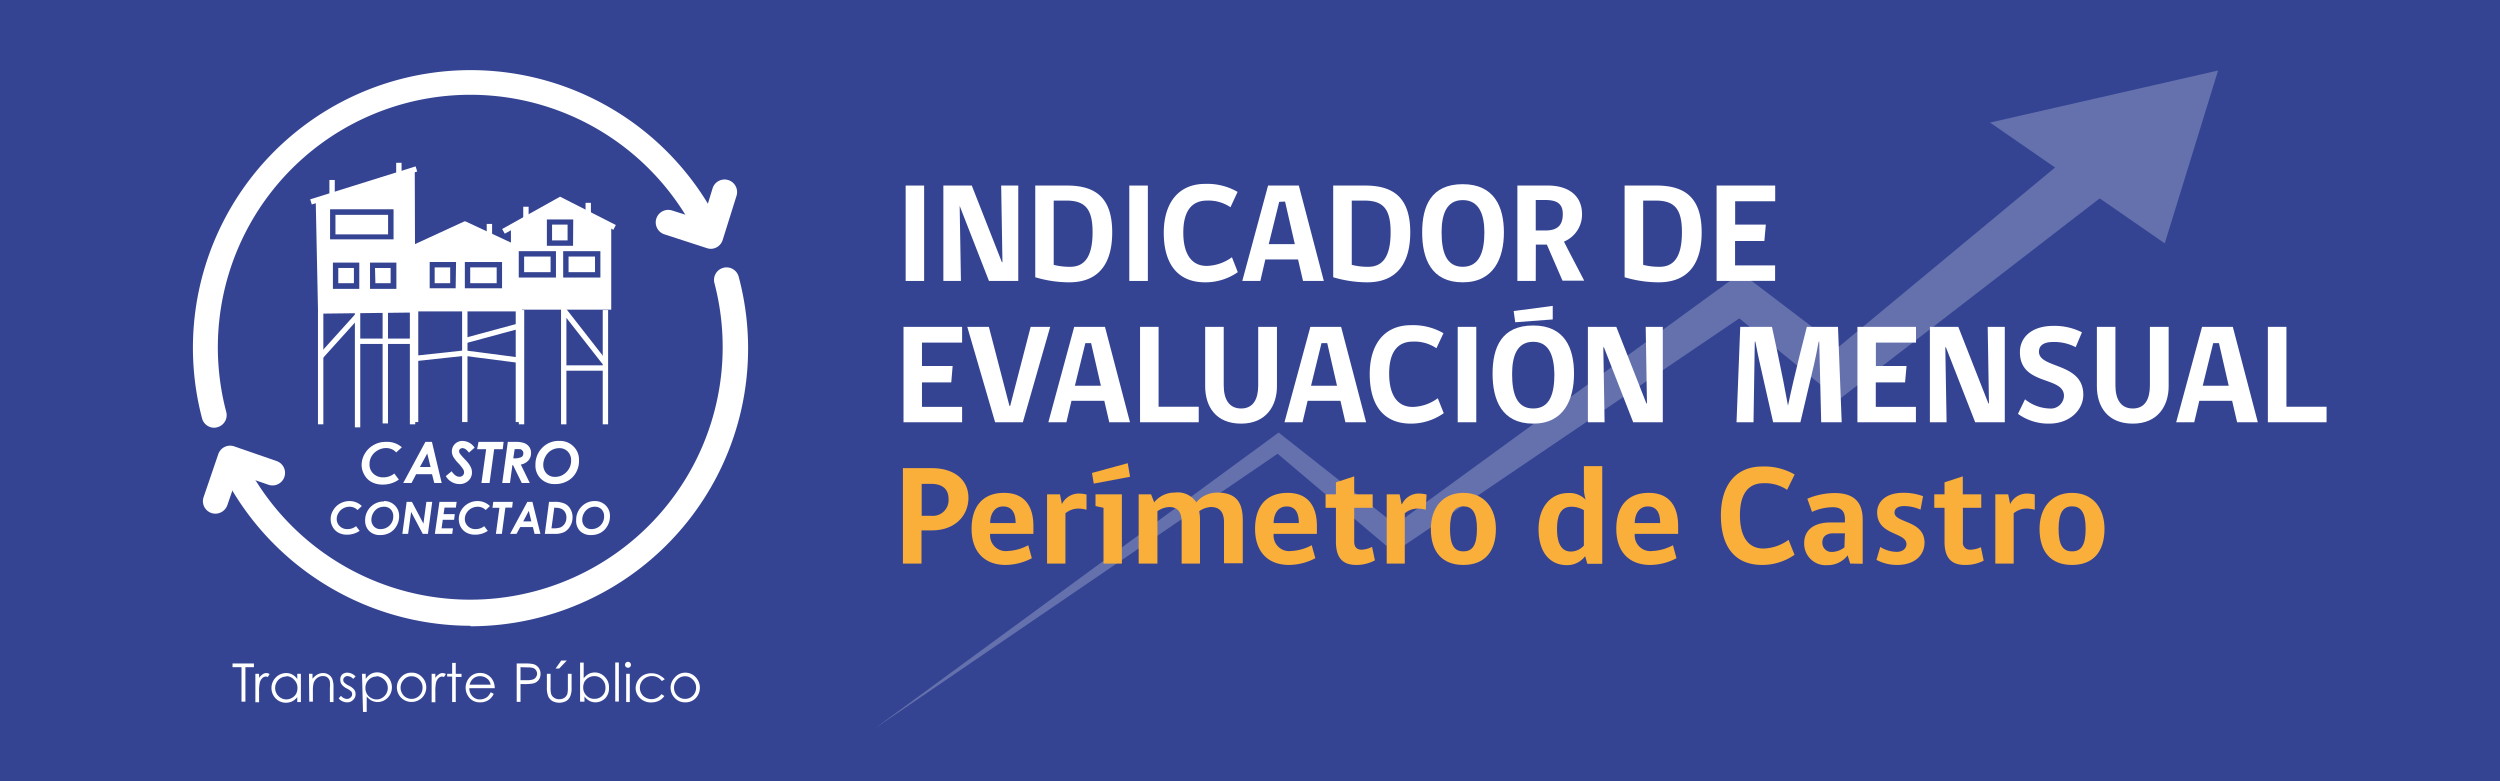 <svg id="Capa_1" data-name="Capa 1" xmlns="http://www.w3.org/2000/svg" viewBox="0 0 256 80"><defs><style>.cls-1{fill:#344493;}.cls-2{fill:#fff;}.cls-3{opacity:0.24;}.cls-4{fill:#faaf3b;}</style></defs><title>IndicadorCastro</title><rect class="cls-1" x="-1.89" y="-2.08" width="259.89" height="84.08"/><path class="cls-2" d="M23.81,68.32v-.38H26v.38h-.87v3.53h-.4V68.32Z"/><path class="cls-2" d="M26.15,69h.38v.42a1.27,1.27,0,0,1,.36-.37.67.67,0,0,1,.39-.13.7.7,0,0,1,.33.1l-.19.31a.58.58,0,0,0-.2-.05.53.53,0,0,0-.36.16,1,1,0,0,0-.26.47,4.28,4.28,0,0,0-.07,1v1h-.38Z"/><path class="cls-2" d="M30.81,69v2.89h-.37v-.5a1.73,1.73,0,0,1-.52.43,1.53,1.53,0,0,1-.64.14,1.44,1.44,0,0,1-1.05-.44,1.5,1.5,0,0,1-.43-1.09,1.52,1.52,0,0,1,1.49-1.51,1.34,1.34,0,0,1,.64.15,1.48,1.48,0,0,1,.51.46V69Zm-1.49.28a1.1,1.1,0,0,0-.57.15,1.15,1.15,0,0,0-.42.43,1.18,1.18,0,0,0,.42,1.6,1.07,1.07,0,0,0,.57.16,1.13,1.13,0,0,0,.58-.16,1.1,1.1,0,0,0,.42-.41,1.28,1.28,0,0,0,.14-.59,1.14,1.14,0,0,0-.33-.84A1.07,1.07,0,0,0,29.32,69.24Z"/><path class="cls-2" d="M31.64,69H32v.51a1.71,1.71,0,0,1,.5-.44,1.18,1.18,0,0,1,.59-.15,1,1,0,0,1,.57.17.94.94,0,0,1,.37.44,2.37,2.37,0,0,1,.12.87v1.49h-.37V70.47a3.23,3.23,0,0,0,0-.67.74.74,0,0,0-.25-.43.72.72,0,0,0-.48-.14.91.91,0,0,0-.6.22,1,1,0,0,0-.35.55,3.44,3.44,0,0,0-.06.79v1.06h-.37Z"/><path class="cls-2" d="M36.41,69.27l-.24.25a.87.87,0,0,0-.58-.29.43.43,0,0,0-.31.12.35.35,0,0,0-.13.28.39.39,0,0,0,.11.27,1.53,1.53,0,0,0,.44.3,1.67,1.67,0,0,1,.57.42.77.77,0,0,1,.14.45.79.79,0,0,1-.25.6.81.81,0,0,1-.62.25,1.13,1.13,0,0,1-.48-.11,1,1,0,0,1-.38-.3l.24-.26a.82.82,0,0,0,.6.32.52.52,0,0,0,.38-.15.41.41,0,0,0,.16-.33.45.45,0,0,0-.1-.29,1.94,1.94,0,0,0-.47-.31A1.42,1.42,0,0,1,35,70.1a.72.72,0,0,1-.15-.45A.75.75,0,0,1,35,69.1a.81.81,0,0,1,.57-.22A1.18,1.18,0,0,1,36.41,69.27Z"/><path class="cls-2" d="M37.07,69h.38v.53A1.45,1.45,0,0,1,38,69a1.37,1.37,0,0,1,.64-.15,1.52,1.52,0,0,1,1.49,1.51,1.5,1.5,0,0,1-.43,1.09,1.44,1.44,0,0,1-1,.44,1.46,1.46,0,0,1-.63-.14,1.62,1.62,0,0,1-.52-.43V72.9h-.38Zm1.49.28a1.07,1.07,0,0,0-.81.34,1.14,1.14,0,0,0-.33.84,1.18,1.18,0,0,0,.15.59,1,1,0,0,0,.42.41,1.08,1.08,0,0,0,.58.16,1,1,0,0,0,.56-.16,1.17,1.17,0,0,0,.42-1.6,1.15,1.15,0,0,0-.42-.43A1.1,1.1,0,0,0,38.56,69.24Z"/><path class="cls-2" d="M42.15,68.88a1.4,1.4,0,0,1,1.1.49,1.47,1.47,0,0,1,.4,1,1.51,1.51,0,0,1-.42,1.06,1.53,1.53,0,0,1-2.17,0,1.51,1.51,0,0,1-.42-1.06,1.47,1.47,0,0,1,.4-1A1.41,1.41,0,0,1,42.15,68.88Zm0,.37a1,1,0,0,0-.79.34,1.16,1.16,0,0,0-.34.83,1.08,1.08,0,0,0,.16.58,1,1,0,0,0,.41.42A1.12,1.12,0,0,0,43.12,71a1.17,1.17,0,0,0,.15-.58,1.15,1.15,0,0,0-.33-.83A1.07,1.07,0,0,0,42.14,69.25Z"/><path class="cls-2" d="M44.2,69h.38v.42a1.16,1.16,0,0,1,.36-.37.63.63,0,0,1,.39-.13.77.77,0,0,1,.33.1l-.2.31a.54.54,0,0,0-.19-.05.5.5,0,0,0-.36.16.92.92,0,0,0-.26.47,4.28,4.28,0,0,0-.07,1v1H44.2Z"/><path class="cls-2" d="M46.3,67.88h.37V69h.59v.32h-.59v2.57H46.3V69.28h-.51V69h.51Z"/><path class="cls-2" d="M50.25,70.89l.31.16a1.71,1.71,0,0,1-.35.49,1.46,1.46,0,0,1-.46.28,1.48,1.48,0,0,1-.57.1,1.39,1.39,0,0,1-1.11-.46,1.59,1.59,0,0,1-.39-1,1.57,1.57,0,0,1,.33-1,1.41,1.41,0,0,1,1.15-.55,1.45,1.45,0,0,1,1.18.56,1.63,1.63,0,0,1,.32,1h-2.6a1.15,1.15,0,0,0,.32.83,1,1,0,0,0,.77.32,1.31,1.31,0,0,0,.43-.08,1.19,1.19,0,0,0,.35-.2A2,2,0,0,0,50.25,70.89Zm0-.78a1.19,1.19,0,0,0-.22-.48,1.18,1.18,0,0,0-.87-.39,1.08,1.08,0,0,0-.73.27,1.23,1.23,0,0,0-.34.6Z"/><path class="cls-2" d="M52.91,67.94h.78a4.27,4.27,0,0,1,.9.06,1,1,0,0,1,.76,1,1,1,0,0,1-.2.64,1,1,0,0,1-.57.35,5.43,5.43,0,0,1-1,.06H53.3v1.82h-.39Zm.39.38v1.33H54a1.66,1.66,0,0,0,.59-.08.56.56,0,0,0,.29-.23A.67.67,0,0,0,55,69a.66.66,0,0,0-.11-.36.58.58,0,0,0-.28-.23,1.79,1.79,0,0,0-.57-.07Z"/><path class="cls-2" d="M56,69h.38v1.35a2.77,2.77,0,0,0,.05.68.73.73,0,0,0,.3.41.89.89,0,0,0,.54.16.92.92,0,0,0,.53-.15.81.81,0,0,0,.3-.4,3.21,3.21,0,0,0,.05-.7V69h.38v1.41a2.11,2.11,0,0,1-.14.9,1,1,0,0,1-.42.48,1.53,1.53,0,0,1-1.4,0,1.11,1.11,0,0,1-.43-.48,2.36,2.36,0,0,1-.14-.92Zm1.47-1.36h.57l-.78.82h-.37Z"/><path class="cls-2" d="M59.4,71.85v-4h.37v1.61A1.65,1.65,0,0,1,60.3,69a1.46,1.46,0,0,1,.63-.14,1.41,1.41,0,0,1,1,.45,1.46,1.46,0,0,1,.43,1.08A1.5,1.5,0,0,1,62,71.48a1.44,1.44,0,0,1-1,.44,1.34,1.34,0,0,1-.64-.15,1.47,1.47,0,0,1-.51-.46v.54Zm1.49-.29a1.1,1.1,0,0,0,.57-.15,1.16,1.16,0,0,0,.42-.43A1.19,1.19,0,0,0,62,70.4a1.23,1.23,0,0,0-.15-.59,1.16,1.16,0,0,0-.42-.43,1.18,1.18,0,0,0-1.57.41,1.33,1.33,0,0,0-.14.6,1.13,1.13,0,0,0,.33.83A1.07,1.07,0,0,0,60.89,71.56Z"/><path class="cls-2" d="M63,67.84h.37v4H63Z"/><path class="cls-2" d="M64.3,67.77a.31.31,0,0,1,.31.31.29.29,0,0,1-.09.21.29.29,0,0,1-.22.09.31.31,0,0,1-.3-.3.29.29,0,0,1,.09-.22A.29.29,0,0,1,64.3,67.77ZM64.12,69h.37v2.89h-.37Z"/><path class="cls-2" d="M68.07,69.56l-.3.18a1.22,1.22,0,0,0-1-.51,1.26,1.26,0,0,0-.88.34A1.18,1.18,0,0,0,65.67,71a1,1,0,0,0,.44.43,1.17,1.17,0,0,0,.62.16,1.26,1.26,0,0,0,1-.51l.3.19a1.48,1.48,0,0,1-.56.49,1.83,1.83,0,0,1-.79.17,1.58,1.58,0,0,1-1.14-.44,1.41,1.41,0,0,1-.45-1,1.54,1.54,0,0,1,.79-1.35,1.76,1.76,0,0,1,.83-.2,1.71,1.71,0,0,1,.55.09,1.36,1.36,0,0,1,.45.23A1.12,1.12,0,0,1,68.07,69.56Z"/><path class="cls-2" d="M70.15,68.88a1.44,1.44,0,0,1,1.11.49,1.56,1.56,0,0,1,0,2.1,1.41,1.41,0,0,1-1.08.45,1.43,1.43,0,0,1-1.09-.45,1.51,1.51,0,0,1-.42-1.06,1.47,1.47,0,0,1,.4-1A1.41,1.41,0,0,1,70.15,68.88Zm0,.37a1.07,1.07,0,0,0-.8.34,1.15,1.15,0,0,0-.33.83,1.17,1.17,0,0,0,.15.58,1.13,1.13,0,0,0,1.54.42,1.13,1.13,0,0,0,.42-.42,1.17,1.17,0,0,0,.15-.58,1.12,1.12,0,0,0-.34-.83A1.06,1.06,0,0,0,70.15,69.25Z"/><circle class="cls-1" cx="48.1" cy="35.53" r="27.86"/><path class="cls-2" d="M41.15,45.8l-.58.53a1.25,1.25,0,0,0-.45-.33,1.45,1.45,0,0,0-.59-.12,1.71,1.71,0,0,0-.84.23,1.65,1.65,0,0,0-.63.6,1.5,1.5,0,0,0-.22.79,1.27,1.27,0,0,0,.39,1,1.41,1.41,0,0,0,1,.38,1.78,1.78,0,0,0,1.15-.39l.46.62a2.77,2.77,0,0,1-1.66.51,2.33,2.33,0,0,1-1.13-.26,1.82,1.82,0,0,1-.74-.74,2,2,0,0,1-.28-1,2.25,2.25,0,0,1,.33-1.17,2.38,2.38,0,0,1,.9-.88,2.41,2.41,0,0,1,1.24-.32A2.29,2.29,0,0,1,41.15,45.8Z"/><path class="cls-2" d="M43.56,45.25h.67l1,4.21h-.76l-.23-.9H42.61l-.47.9h-.85Zm.53,2.57-.34-1.38L43,47.82Z"/><path class="cls-2" d="M48.6,45.84l-.58.51c-.23-.31-.45-.46-.66-.46a.37.37,0,0,0-.25.09.27.27,0,0,0-.1.22.54.54,0,0,0,.09.26,7.83,7.83,0,0,0,.56.63,4.26,4.26,0,0,1,.32.37,2.33,2.33,0,0,1,.27.47,1.32,1.32,0,0,1,.08.44,1.13,1.13,0,0,1-.36.85,1.29,1.29,0,0,1-.93.35,1.62,1.62,0,0,1-1.39-.82l.6-.49c.25.37.51.56.79.56a.49.49,0,0,0,.35-.13.44.44,0,0,0,.13-.32.56.56,0,0,0-.08-.3A4.65,4.65,0,0,0,47,47.5a3.66,3.66,0,0,1-.55-.67,1.16,1.16,0,0,1-.18-.6,1.07,1.07,0,0,1,.25-.7,1.09,1.09,0,0,1,.87-.38A1.52,1.52,0,0,1,48.6,45.84Z"/><path class="cls-2" d="M49,45.25h2.57l-.09.75h-.88l-.47,3.46H49.3L49.78,46h-.92Z"/><path class="cls-2" d="M52,45.25h.73a2.61,2.61,0,0,1,.95.12,1.14,1.14,0,0,1,.52.4,1.08,1.08,0,0,1,.18.62,1.16,1.16,0,0,1-.26.75,1.38,1.38,0,0,1-.79.43l.92,1.89h-.82l-.9-1.84h-.06l-.25,1.84h-.79Zm.56,1.68a1.7,1.7,0,0,0,.84-.13.43.43,0,0,0,.19-.39.36.36,0,0,0-.08-.25A.44.44,0,0,0,53.3,46a3.41,3.41,0,0,0-.6,0Z"/><path class="cls-2" d="M57.29,45.15a1.91,1.91,0,0,1,1.43.56,1.88,1.88,0,0,1,.57,1.41A2.39,2.39,0,0,1,59,48.36a2.22,2.22,0,0,1-.88.89,2.55,2.55,0,0,1-1.27.32A2,2,0,0,1,55.36,49a1.86,1.86,0,0,1-.53-1.4,2.41,2.41,0,0,1,.64-1.69A2.32,2.32,0,0,1,57.29,45.15Zm0,.74a1.59,1.59,0,0,0-1.43.85,1.78,1.78,0,0,0-.23.85,1.31,1.31,0,0,0,.32.88,1.14,1.14,0,0,0,.91.36A1.56,1.56,0,0,0,58,48.34a1.61,1.61,0,0,0,.48-1.18,1.25,1.25,0,0,0-.34-.92A1.17,1.17,0,0,0,57.27,45.89Z"/><path class="cls-2" d="M37.05,51.82l-.44.41a1,1,0,0,0-.36-.25,1.13,1.13,0,0,0-.45-.09,1.3,1.3,0,0,0-.66.17,1.21,1.21,0,0,0-.48.47,1.11,1.11,0,0,0-.18.61,1,1,0,0,0,.31.74,1.06,1.06,0,0,0,.78.3,1.37,1.37,0,0,0,.89-.3l.37.48a2.24,2.24,0,0,1-1.3.39,1.8,1.8,0,0,1-.87-.2,1.44,1.44,0,0,1-.58-.57,1.58,1.58,0,0,1-.22-.82,1.68,1.68,0,0,1,.26-.91,1.86,1.86,0,0,1,.7-.69,2,2,0,0,1,1-.25A1.77,1.77,0,0,1,37.05,51.82Z"/><path class="cls-2" d="M39.32,51.31a1.51,1.51,0,0,1,1.11.44,1.48,1.48,0,0,1,.44,1.1,1.92,1.92,0,0,1-.26,1,1.79,1.79,0,0,1-.69.7,2,2,0,0,1-1,.24,1.52,1.52,0,0,1-1.11-.41,1.47,1.47,0,0,1-.42-1.09,1.91,1.91,0,0,1,1.92-1.94Zm0,.58a1.31,1.31,0,0,0-.65.17,1.28,1.28,0,0,0-.46.49,1.37,1.37,0,0,0-.18.66,1,1,0,0,0,.25.69.9.9,0,0,0,.7.28,1.28,1.28,0,0,0,1.29-1.3,1,1,0,0,0-.26-.72A.93.93,0,0,0,39.3,51.89Z"/><path class="cls-2" d="M41.64,51.39h.54l1.18,2.23.3-2.23h.6l-.44,3.28h-.53L42.1,52.42l-.31,2.25H41.2Z"/><path class="cls-2" d="M45,51.39h1.76l-.08.59H45.52l-.1.67h1.15l-.07.58H45.34l-.12.87h1.16l-.07.57H44.53Z"/><path class="cls-2" d="M50.17,51.82l-.44.41a1,1,0,0,0-.36-.25,1.13,1.13,0,0,0-.45-.09,1.34,1.34,0,0,0-1.15.64,1.19,1.19,0,0,0-.17.61,1,1,0,0,0,.31.74,1.06,1.06,0,0,0,.78.3,1.37,1.37,0,0,0,.89-.3l.37.48a2.24,2.24,0,0,1-1.3.39,1.8,1.8,0,0,1-.87-.2,1.47,1.47,0,0,1-.59-.57,1.67,1.67,0,0,1-.21-.82,1.76,1.76,0,0,1,.25-.91,1.94,1.94,0,0,1,1.67-.94A1.78,1.78,0,0,1,50.17,51.82Z"/><path class="cls-2" d="M50.51,51.39h2l-.07.59h-.69l-.36,2.69h-.61L51.14,52h-.71Z"/><path class="cls-2" d="M54,51.39h.52l.82,3.28h-.6l-.17-.7h-1.3l-.38.7h-.66Zm.41,2-.26-1.08-.57,1.08Z"/><path class="cls-2" d="M56.22,51.39h.52a2.45,2.45,0,0,1,1.08.18,1.31,1.31,0,0,1,.58.54,1.59,1.59,0,0,1,.23.85,1.77,1.77,0,0,1-.24.91,1.53,1.53,0,0,1-.6.61,2.25,2.25,0,0,1-1,.19h-1Zm.54.58-.29,2.13h.2a2.19,2.19,0,0,0,.68-.08,1,1,0,0,0,.47-.38A1.17,1.17,0,0,0,58,53a1,1,0,0,0-.13-.54.82.82,0,0,0-.35-.34,1.29,1.29,0,0,0-.61-.12Z"/><path class="cls-2" d="M60.91,51.31a1.51,1.51,0,0,1,1.11.44,1.48,1.48,0,0,1,.44,1.1,1.92,1.92,0,0,1-.26,1,1.79,1.79,0,0,1-.69.7,2,2,0,0,1-1,.24,1.53,1.53,0,0,1-1.11-.41A1.47,1.47,0,0,1,59,53.25a1.89,1.89,0,0,1,.5-1.32A1.83,1.83,0,0,1,60.91,51.31Zm0,.58a1.25,1.25,0,0,0-.64.17,1.3,1.3,0,0,0-.47.49,1.37,1.37,0,0,0-.18.66,1,1,0,0,0,.25.69.91.91,0,0,0,.71.28,1.28,1.28,0,0,0,1.28-1.3,1,1,0,0,0-.26-.72A.93.93,0,0,0,60.89,51.89Z"/><path class="cls-2" d="M48.18,64.08A28.47,28.47,0,0,1,22.52,47.86a1.28,1.28,0,1,1,2.32-1.1A25.86,25.86,0,0,0,73.16,29a1.28,1.28,0,1,1,2.48-.67,28.45,28.45,0,0,1-27.46,35.8Z"/><path class="cls-2" d="M21.92,43.8a1.29,1.29,0,0,1-1.24-1,28.43,28.43,0,0,1,53.18-19.4,1.28,1.28,0,0,1-2.32,1.1A25.86,25.86,0,0,0,23.17,42.19a1.28,1.28,0,0,1-.92,1.56A1.26,1.26,0,0,1,21.92,43.8Z"/><path class="cls-2" d="M22.06,52.6a1.23,1.23,0,0,1-.42-.07,1.28,1.28,0,0,1-.79-1.63l1.5-4.39a1.28,1.28,0,0,1,1.64-.8l4.33,1.5a1.28,1.28,0,1,1-.83,2.43l-3.12-1.08-1.09,3.17A1.31,1.31,0,0,1,22.06,52.6Z"/><path class="cls-2" d="M72.81,25.48a1.32,1.32,0,0,1-.39-.06L68.05,24a1.28,1.28,0,1,1,.76-2.45l3.16,1,1-3.27a1.28,1.28,0,0,1,2.45.77L74,24.58A1.29,1.29,0,0,1,72.81,25.48Z"/><polygon class="cls-2" points="32.61 20.72 32.84 31.84 42.24 31.75 42.2 17.66 32.61 20.72"/><path class="cls-2" d="M32.57,32.12l-.24-11.6,10.14-3.23L42.52,32Zm.32-11.2.22,10.64L42,31.47l0-13.43Z"/><line class="cls-2" x1="42.65" y1="17.3" x2="31.85" y2="20.68"/><rect class="cls-2" x="31.59" y="18.71" width="11.31" height="0.55" transform="translate(-3.97 11.98) rotate(-17.36)"/><rect class="cls-2" x="32.56" y="31.84" width="0.55" height="11.61"/><line class="cls-2" x1="32.84" y1="36.52" x2="36.57" y2="32.38"/><rect class="cls-2" x="31.92" y="34.17" width="5.58" height="0.55" transform="translate(-14.12 37.14) rotate(-47.95)"/><rect class="cls-2" x="36.34" y="31.84" width="0.55" height="11.92"/><rect class="cls-2" x="39.18" y="31.84" width="0.55" height="11.52"/><rect class="cls-2" x="36.66" y="34.67" width="5.44" height="0.55"/><rect class="cls-2" x="41.97" y="31.75" width="0.55" height="11.7"/><rect class="cls-2" x="53.13" y="31.75" width="0.55" height="11.7"/><polygon class="cls-2" points="58 43.45 57.45 43.45 57.45 30.95 62.12 36.93 61.69 37.27 58 32.55 58 43.45"/><rect class="cls-2" x="61.72" y="31.75" width="0.55" height="11.7"/><polygon class="cls-2" points="42.56 25.63 42.56 31.61 53.18 31.61 53.18 25.9 47.55 23.42 42.56 25.63"/><path class="cls-2" d="M53.45,31.89H42.28V25.45l5.27-2.33,5.9,2.6Zm-10.62-.55H52.9V26.08l-5.35-2.36-4.72,2.09Z"/><path class="cls-2" d="M53.52,26.06c-.21-.08-5-2.33-6-2.78L42,25.83l-.23-.5,5.78-2.66.12,0,6.06,2.83Z"/><rect class="cls-2" x="33.73" y="18.43" width="0.55" height="1.57"/><rect class="cls-2" x="40.57" y="16.67" width="0.55" height="1.17"/><rect class="cls-2" x="49.84" y="22.93" width="0.55" height="1.17"/><rect class="cls-2" x="53.58" y="21.17" width="0.55" height="1.17"/><rect class="cls-2" x="59.96" y="20.77" width="0.55" height="1.17"/><rect class="cls-2" x="42.28" y="31.61" width="0.55" height="11.61"/><rect class="cls-2" x="47.32" y="31.61" width="0.55" height="11.61"/><rect class="cls-2" x="52.81" y="31.61" width="0.55" height="11.61"/><polygon class="cls-2" points="53.05 37.15 47.55 36.44 42.63 36.97 42.57 36.42 47.55 35.88 47.59 35.88 53.12 36.6 53.05 37.15"/><rect class="cls-2" x="47.45" y="33.88" width="5.69" height="0.55" transform="translate(-7.17 14.32) rotate(-15.14)"/><polygon class="cls-2" points="52.59 23.6 52.59 31.43 62.31 31.43 62.31 23.33 57.41 20.9 52.59 23.6"/><path class="cls-2" d="M62.59,31.71H52.32V23.44l5.08-2.85,5.19,2.57Zm-9.72-.55H62V23.5l-4.62-2.28-4.54,2.54Z"/><polygon class="cls-2" points="51.69 23.93 51.42 23.45 57.35 20.14 63.06 23.04 62.81 23.53 57.37 20.77 51.69 23.93"/><rect class="cls-2" x="57.72" y="37.41" width="4.27" height="0.55"/><path class="cls-1" d="M40.3,24.51H33.8V21.43h6.5ZM34.35,24h5.39V22H34.35Z"/><path class="cls-1" d="M40.59,29.58h-2.7V26.89h2.7ZM38.44,29H40V27.44h-1.6Z"/><path class="cls-1" d="M36.79,29.58h-2.7V26.89h2.7ZM34.64,29h1.6V27.44h-1.6Z"/><path class="cls-1" d="M46.66,29.52H44V26.83h2.7ZM44.51,29H46.1V27.38H44.51Z"/><path class="cls-1" d="M51.41,29.52H47.6V26.83h3.81ZM48.15,29h2.71V27.38H48.15Z"/><path class="cls-1" d="M56.93,28.42H53.12v-2.7h3.81Zm-3.26-.55h2.71v-1.6H53.67Z"/><path class="cls-1" d="M61.48,28.42H57.67v-2.7h3.81Zm-3.26-.55h2.71v-1.6H58.22Z"/><path class="cls-1" d="M58.68,25.17H56v-2.7h2.7Zm-2.15-.55h1.59V23H56.53Z"/><g class="cls-3"><polygon class="cls-2" points="89.6 74.58 130.2 44.83 130.93 44.29 131.66 44.87 143.85 54.47 141.94 54.41 176.73 29.07 178.28 27.94 179.86 29.14 190.15 36.96 186.53 36.97 212.83 15.17 217.49 18.4 190.16 39.48 188.3 40.92 186.55 39.49 176.64 31.4 179.77 31.47 143.78 55.86 142.76 56.56 141.87 55.81 130.15 45.89 131.61 45.93 89.6 74.58"/><polygon class="cls-2" points="221.67 24.92 227.13 7.22 203.78 12.55 221.67 24.92"/></g><path class="cls-2" d="M92.74,28.77V19h1.89v9.77Z"/><path class="cls-2" d="M101.27,28.77l-3-7.69h0l.13,7.69H96.6V19h2.91l3.08,7.84h.06L102.52,19h1.75v9.77Z"/><path class="cls-2" d="M109.48,28.91a12.16,12.16,0,0,1-3.47-.52V19h3.25c2.84,0,4.63,1.16,4.63,4.79C113.89,27,112.51,28.91,109.48,28.91Zm-.29-8.37H107.9v6.58a6.53,6.53,0,0,0,1.68.2c1.27,0,2.3-.74,2.3-3.54C111.88,21.42,111.14,20.54,109.19,20.54Z"/><path class="cls-2" d="M115.64,28.77V19h1.9v9.77Z"/><path class="cls-2" d="M123.4,28.91c-2.75,0-4.23-1.82-4.23-5.08,0-3,1.47-5,4.23-5a6.19,6.19,0,0,1,3.33.82L126,21.22a4,4,0,0,0-2.4-.68c-1.62,0-2.43,1.14-2.43,3.28s.81,3.41,2.4,3.41a4.55,4.55,0,0,0,2.58-.89l.6,1.53A5.79,5.79,0,0,1,123.4,28.91Z"/><path class="cls-2" d="M129.06,28.77h-1.85L129.85,19H133l2.56,9.77h-2.13l-.51-2.2h-3.35Zm1.93-8.1L129.92,25h2.67l-1-4.36Z"/><path class="cls-2" d="M140,28.91a12.29,12.29,0,0,1-3.48-.52V19h3.26c2.83,0,4.63,1.16,4.63,4.79C144.41,27,143,28.91,140,28.91Zm-.29-8.37h-1.29v6.58a6.53,6.53,0,0,0,1.68.2c1.27,0,2.3-.74,2.3-3.54C142.4,21.42,141.66,20.54,139.71,20.54Z"/><path class="cls-2" d="M149.78,28.91c-3.23,0-4.15-2.44-4.15-5.11s.89-4.94,4.15-4.94S154,21.22,154,23.8,153,28.91,149.78,28.91Zm0-8.42c-1.71,0-2.16,1.55-2.16,3.3,0,1.94.44,3.53,2.16,3.53S152,25.76,152,23.79C152,22,151.48,20.49,149.78,20.49Z"/><path class="cls-2" d="M157.26,28.77h-1.88V19h3.14c1.92,0,3.48.9,3.48,2.94a3,3,0,0,1-1.85,2.8c.68,1.36,1.39,2.67,2.07,4H160l-1.6-3.69h-1.13Zm1-8.29h-1V23.6h1c1.25,0,1.77-.56,1.77-1.68S159.36,20.48,158.21,20.48Z"/><path class="cls-2" d="M169.83,28.91a12.28,12.28,0,0,1-3.47-.52V19h3.26c2.83,0,4.63,1.16,4.63,4.79C174.25,27,172.87,28.91,169.83,28.91Zm-.29-8.37h-1.28v6.58a6.51,6.51,0,0,0,1.67.2c1.28,0,2.3-.74,2.3-3.54C172.23,21.42,171.5,20.54,169.54,20.54Z"/><path class="cls-2" d="M175.78,28.77V19h6v1.61h-4.1V23h3.14l-.15,1.68h-3v2.5h4.1v1.58Z"/><path class="cls-2" d="M92.52,43.24V33.47h6v1.61H94.41v2.4h3.14l-.14,1.68h-3v2.5h4.11v1.58Z"/><path class="cls-2" d="M104.74,43.24H101.9l-2.85-9.77h2.21l2.11,8.1h.07l2.1-8.1h2Z"/><path class="cls-2" d="M109.2,43.24h-1.85L110,33.47h3.15l2.56,9.77h-2.12l-.51-2.2h-3.36Zm1.94-8.1-1.07,4.36h2.66l-1-4.36Z"/><path class="cls-2" d="M116.74,43.24V33.47h1.9v8.18h4.11v1.59Z"/><path class="cls-2" d="M130.76,39.55c0,2-1.1,3.83-3.67,3.83s-3.68-1.73-3.68-3.83V33.47h1.9v6c0,1.43.56,2.36,1.78,2.36s1.75-.93,1.75-2.36v-6h1.92Z"/><path class="cls-2" d="M133.38,43.24h-1.85l2.65-9.77h3.15l2.56,9.77h-2.12l-.51-2.2H133.9Zm1.94-8.1-1.07,4.36h2.66l-1-4.36Z"/><path class="cls-2" d="M144.48,43.38c-2.75,0-4.22-1.82-4.22-5.08,0-3,1.46-5,4.22-5a6.19,6.19,0,0,1,3.33.82l-.72,1.54a4,4,0,0,0-2.41-.68c-1.62,0-2.43,1.14-2.43,3.28s.81,3.41,2.41,3.41a4.52,4.52,0,0,0,2.57-.89l.61,1.53A5.82,5.82,0,0,1,144.48,43.38Z"/><path class="cls-2" d="M149.27,43.24V33.47h1.9v9.77Z"/><path class="cls-2" d="M157,43.38c-3.23,0-4.16-2.44-4.16-5.11s.9-4.94,4.16-4.94,4.18,2.36,4.18,4.94S160.18,43.38,157,43.38ZM157,35c-1.71,0-2.16,1.55-2.16,3.3,0,1.94.43,3.53,2.16,3.53s2.17-1.56,2.17-3.53C159.13,36.48,158.66,35,157,35Zm-1.84-2L155,31.85l4-.53,0,1.39Z"/><path class="cls-2" d="M167.24,43.24l-3-7.68h-.06l.13,7.68h-1.71V33.47h2.91l3.08,7.84h.06l-.13-7.84h1.75v9.77Z"/><path class="cls-2" d="M186.49,43.24l-.2-8.25h-.06c-.18,1-.35,1.79-.48,2.36l-1.39,5.89h-2.79l-1.33-5.89c-.13-.57-.3-1.32-.49-2.36h-.06l-.13,8.25h-1.74l.38-9.77h3.25s1.08,4.92,1.64,8.07h0c.65-3.14,1.93-8.07,1.93-8.07h3.19l.38,9.77Z"/><path class="cls-2" d="M190.2,43.24V33.47h6v1.61h-4.11v2.4h3.14l-.15,1.68h-3v2.5h4.11v1.58Z"/><path class="cls-2" d="M202.26,43.24l-3-7.68h-.06l.13,7.68h-1.71V33.47h2.91l3.08,7.84h.06l-.13-7.84h1.75v9.77Z"/><path class="cls-2" d="M209.82,43.38a5.34,5.34,0,0,1-3.18-1l.72-1.49a4.18,4.18,0,0,0,2.49.94,1.35,1.35,0,0,0,1.5-1.29c0-2.07-4.51-1-4.51-4.48,0-1.48,1.15-2.69,3.44-2.69a6.19,6.19,0,0,1,2.91.66l-.64,1.52a4.74,4.74,0,0,0-2.3-.53c-.88,0-1.46.29-1.46,1,0,1.75,4.54,1.07,4.54,4.4C213.33,41.93,212,43.38,209.82,43.38Z"/><path class="cls-2" d="M222.07,39.55c0,2-1.1,3.83-3.67,3.83s-3.68-1.73-3.68-3.83V33.47h1.9v6c0,1.43.56,2.36,1.78,2.36s1.75-.93,1.75-2.36v-6h1.92Z"/><path class="cls-2" d="M224.69,43.24h-1.85l2.65-9.77h3.15l2.56,9.77h-2.12l-.51-2.2h-3.36Zm1.94-8.1-1.07,4.36h2.66l-1-4.36Z"/><path class="cls-2" d="M232.23,43.24V33.47h1.9v8.18h4.11v1.59Z"/><path class="cls-4" d="M95.43,54.31H94.36v3.4h-1.9V47.94h3c2,0,3.71,1,3.71,3.06C99.14,52.88,97.73,54.31,95.43,54.31Zm-.05-4.76h-1v3.27h1a1.61,1.61,0,0,0,1.75-1.75C97.13,50.07,96.47,49.55,95.38,49.55Z"/><path class="cls-4" d="M101.39,54.67a1.61,1.61,0,0,0,1.82,1.75,4.81,4.81,0,0,0,2.08-.59l.37,1.33a5.85,5.85,0,0,1-2.68.69c-2.18,0-3.49-1.36-3.49-3.7,0-2.19,1.06-3.68,3.33-3.68s3,1.6,3,3.37v.83Zm1.33-2.81c-.94,0-1.33.86-1.33,1.7H104C104,52.64,103.7,51.86,102.72,51.86Z"/><path class="cls-4" d="M111.26,52.2a3,3,0,0,0-.89-.12,2.06,2.06,0,0,0-1.27.48v5.15h-1.88V50.62h1.32l.2,1h0a1.92,1.92,0,0,1,1.7-1.08,3.39,3.39,0,0,1,.82.1Z"/><path class="cls-4" d="M112,49.52l-.18-1.09,3.66-1,.24,1.39Zm1,8.19V52l-.82-.18V50.62h2.7v7.09Z"/><path class="cls-4" d="M122.88,53.32v4.39H121V53.5c0-1.07-.39-1.58-1.28-1.58a2.22,2.22,0,0,0-1.2.43v5.36H116.6V50.62h1.27l.32.82a2.66,2.66,0,0,1,2.1-1,2.27,2.27,0,0,1,2.21,1,2.8,2.8,0,0,1,2.14-1c2,0,2.62,1.06,2.62,2.85v4.39h-1.92V53.5c0-1.07-.45-1.58-1.34-1.58a2.25,2.25,0,0,0-1.2.43A5,5,0,0,1,122.88,53.32Z"/><path class="cls-4" d="M130.42,54.67a1.6,1.6,0,0,0,1.82,1.75,4.85,4.85,0,0,0,2.08-.59l.37,1.33a5.85,5.85,0,0,1-2.68.69c-2.19,0-3.49-1.36-3.49-3.7,0-2.19,1.06-3.68,3.33-3.68s3,1.6,3,3.37v.83Zm1.33-2.81c-.94,0-1.33.86-1.33,1.7H133C133,52.64,132.73,51.86,131.75,51.86Z"/><path class="cls-4" d="M138.88,57.85c-1.26,0-2.08-.59-2.08-2.37V52h-1.06V50.62h1.06V49.39l1.87-.61v1.84h1.89V52h-1.89v3.48c0,.49.24.81.75.81A2.6,2.6,0,0,0,140.5,56l.29,1.38A4,4,0,0,1,138.88,57.85Z"/><path class="cls-4" d="M146,52.2a2.88,2.88,0,0,0-.88-.12,2,2,0,0,0-1.27.48v5.15H142V50.62h1.32l.2,1h.05a1.89,1.89,0,0,1,1.69-1.08,3.31,3.31,0,0,1,.82.1Z"/><path class="cls-4" d="M153.18,54.15c0,2.41-1.22,3.7-3.33,3.7s-3.33-1.27-3.33-3.7c0-2.08,1.16-3.68,3.33-3.68S153.18,52.07,153.18,54.15Zm-1.94,0c0-1.71-.51-2.3-1.39-2.3s-1.37.61-1.37,2.3.45,2.31,1.37,2.31S151.24,55.84,151.24,54.15Z"/><path class="cls-4" d="M162.37,51.17a4.25,4.25,0,0,1-.18-1.3V47.73h1.88v10h-1.53l-.22-.78a2.29,2.29,0,0,1-1.88.92c-1.6,0-2.89-1.16-2.89-3.69,0-2.34,1.33-3.69,3-3.69A2.29,2.29,0,0,1,162.37,51.17Zm-.18,1.07a2.53,2.53,0,0,0-1.28-.35c-.9,0-1.47.61-1.47,2.26s.54,2.33,1.44,2.33a1.83,1.83,0,0,0,1.31-.61Z"/><path class="cls-4" d="M167.4,54.67a1.61,1.61,0,0,0,1.83,1.75,4.85,4.85,0,0,0,2.08-.59l.36,1.33a5.78,5.78,0,0,1-2.68.69c-2.18,0-3.48-1.36-3.48-3.7,0-2.19,1.06-3.68,3.33-3.68s3,1.6,3,3.37v.83Zm1.33-2.81c-.94,0-1.33.86-1.33,1.7H170C170,52.64,169.72,51.86,168.73,51.86Z"/><path class="cls-4" d="M180.44,57.85c-2.75,0-4.22-1.82-4.22-5.08,0-3,1.46-5,4.22-5a6.19,6.19,0,0,1,3.33.82L183,50.16a4.06,4.06,0,0,0-2.4-.68c-1.62,0-2.43,1.14-2.43,3.28s.81,3.41,2.4,3.41a4.55,4.55,0,0,0,2.58-.89l.61,1.53A5.75,5.75,0,0,1,180.44,57.85Z"/><path class="cls-4" d="M189.46,57.71l-.26-.84a2.56,2.56,0,0,1-2.07,1,2.2,2.2,0,0,1-2.38-2.27c0-1.32,1-2.1,2.68-2.1h1.49v-.36c0-.91-.52-1.2-1.24-1.2a5.15,5.15,0,0,0-2.13.48l-.48-1.35a7.23,7.23,0,0,1,2.79-.58c2,0,2.88.93,2.88,2.74v4.5Zm-.54-3.1h-1.17c-.78,0-1.14.38-1.14.91a.94.94,0,0,0,1,1,2.15,2.15,0,0,0,1.26-.47Z"/><path class="cls-4" d="M194,52.49c0,1.09,3.07.76,3.07,3.08,0,1.28-1,2.28-2.8,2.28a4.44,4.44,0,0,1-2.12-.52l.39-1.32a3.22,3.22,0,0,0,1.68.5c.62,0,1-.35,1-.78,0-1.28-3-.86-3-3.27,0-1,.79-2,2.7-2a5.78,5.78,0,0,1,2,.35l-.26,1.38a4.21,4.21,0,0,0-1.71-.37C194.35,51.83,194,52.08,194,52.49Z"/><path class="cls-4" d="M201.21,57.85c-1.26,0-2.09-.59-2.09-2.37V52h-1.05V50.62h1.05V49.39l1.87-.61v1.84h1.89V52H201v3.48a.71.71,0,0,0,.75.81,2.65,2.65,0,0,0,1.09-.26l.29,1.38A4,4,0,0,1,201.21,57.85Z"/><path class="cls-4" d="M208.36,52.2a3,3,0,0,0-.89-.12,2.06,2.06,0,0,0-1.27.48v5.15h-1.88V50.62h1.32l.2,1h0a1.9,1.9,0,0,1,1.69-1.08,3.41,3.41,0,0,1,.83.1Z"/><path class="cls-4" d="M215.5,54.15c0,2.41-1.21,3.7-3.32,3.7s-3.33-1.27-3.33-3.7c0-2.08,1.16-3.68,3.33-3.68S215.5,52.07,215.5,54.15Zm-1.93,0c0-1.71-.51-2.3-1.39-2.3s-1.38.61-1.38,2.3.45,2.31,1.38,2.31S213.57,55.84,213.57,54.15Z"/></svg>